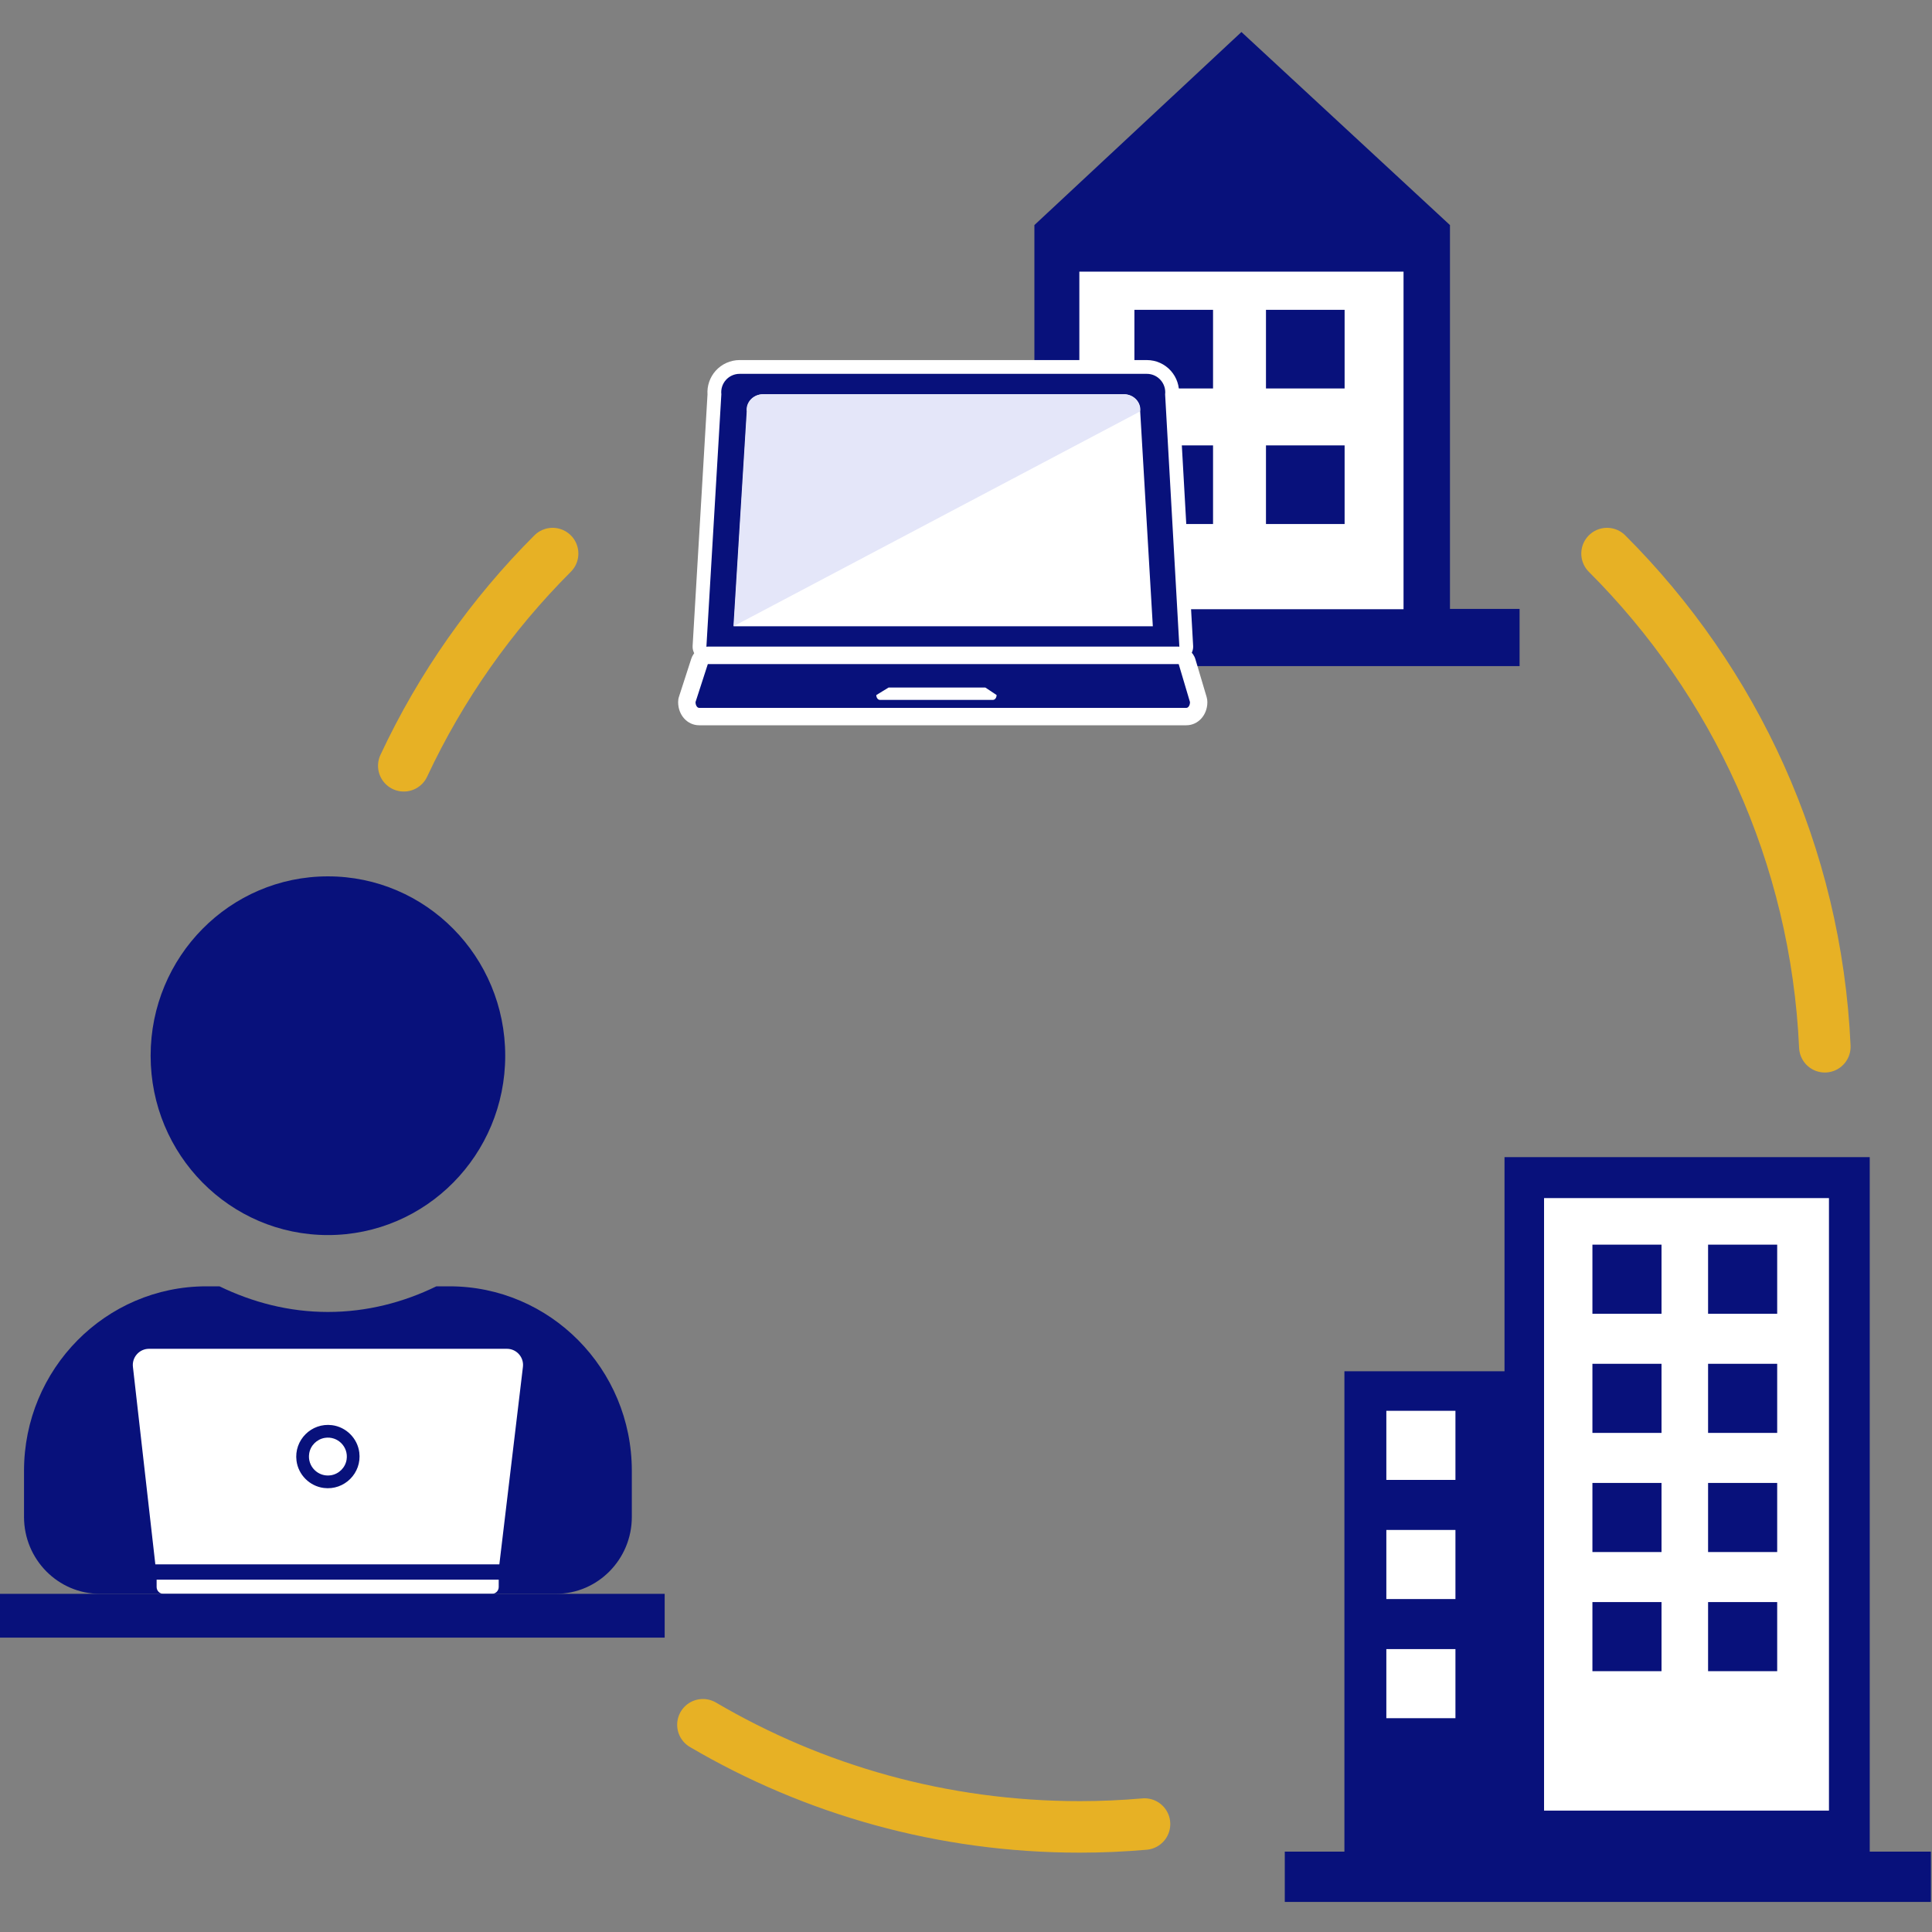 <?xml version="1.0" encoding="UTF-8"?>
<svg id="uuid-c7ab22c3-3446-4d5b-bf05-5c81b1721bee" data-name="Calque 1" xmlns="http://www.w3.org/2000/svg" viewBox="0 0 300 300">
  <rect x="0" y="0" width="300" height="300" fill="#808080" stroke="none"/>
  <g>
    <path d="m50.92,191.78c15.21,0,27.53-12.46,27.53-27.85s-12.31-27.85-27.53-27.85-27.53,12.46-27.53,27.85,12.31,27.85,27.53,27.85Zm18.88,7.96h-2.04c-5.11,2.49-10.79,3.98-16.84,3.98s-11.7-1.49-16.84-3.98h-2.04c-15.63,0-28.31,12.83-28.31,28.65v7.16c0,6.59,5.28,11.94,11.8,11.94h70.78c6.51,0,11.8-5.35,11.8-11.94v-7.16c0-15.82-12.68-28.65-28.31-28.65Z" fill="#08117b" stroke-width="0"/>
    <path d="m77.52,242.91H24.12l-3.48-30.67c-.17-1.49,1-2.8,2.5-2.8h55.57c1.51,0,2.67,1.32,2.49,2.81l-3.66,30.66Z" fill="#fff" fill-rule="evenodd" stroke-width="0"/>
    <path d="m24.32,245.29h53.12v1.14c0,.59-.48,1.06-1.06,1.06H25.38c-.59,0-1.06-.48-1.06-1.06v-1.14h0Z" fill="#fff" stroke-width="0"/>
    <rect y="247.49" width="103.21" height="6.8" fill="#08117b" stroke-width="0"/>
    <path d="m51.56,221.3c-3.2-.41-5.93,2.31-5.52,5.52.28,2.19,2.04,3.95,4.23,4.23,3.2.41,5.93-2.31,5.52-5.52-.28-2.19-2.04-3.95-4.23-4.23Zm-.18,7.78c-1.98.31-3.68-1.39-3.37-3.37.19-1.25,1.19-2.24,2.44-2.44,1.98-.31,3.68,1.39,3.37,3.37-.19,1.25-1.19,2.24-2.44,2.44Z" fill="#08117b" stroke-width="0"/>
  </g>
  <g>
    <polygon points="290.33 287.52 290.33 179.68 233.62 179.68 233.62 212.93 208.76 212.93 208.76 287.52 199.5 287.52 199.5 295.33 299.83 295.33 299.83 287.52 290.33 287.52" fill="#08117b" fill-rule="evenodd" stroke-width="0"/>
    <rect x="239.76" y="186.04" width="44.24" height="95.11" fill="#fff" stroke-width="0"/>
    <rect x="247.27" y="193.27" width="10.73" height="10.73" fill="#08117b" stroke-width="0"/>
    <rect x="265.23" y="193.27" width="10.73" height="10.73" fill="#08117b" stroke-width="0"/>
    <rect x="247.27" y="211.77" width="10.73" height="10.73" fill="#08117b" stroke-width="0"/>
    <rect x="265.23" y="211.77" width="10.73" height="10.73" fill="#08117b" stroke-width="0"/>
    <rect x="247.27" y="230.27" width="10.73" height="10.73" fill="#08117b" stroke-width="0"/>
    <rect x="215.27" y="219.07" width="10.73" height="10.73" fill="#fff" stroke-width="0"/>
    <rect x="215.27" y="237.57" width="10.73" height="10.73" fill="#fff" stroke-width="0"/>
    <rect x="215.27" y="256.07" width="10.73" height="10.73" fill="#fff" stroke-width="0"/>
    <rect x="265.23" y="230.27" width="10.73" height="10.73" fill="#08117b" stroke-width="0"/>
    <rect x="247.27" y="248.77" width="10.73" height="10.73" fill="#08117b" stroke-width="0"/>
    <rect x="265.23" y="248.77" width="10.73" height="10.73" fill="#08117b" stroke-width="0"/>
  </g>
  <g>
    <g>
      <polygon points="225.15 94.55 225.15 34.95 192.77 4.97 160.62 34.95 160.62 94.55 150.38 94.55 150.38 103.43 235.96 103.43 235.96 94.55 225.15 94.55" fill="#08117b" fill-rule="evenodd" stroke-width="0"/>
      <rect x="167.6" y="42.18" width="50.34" height="52.42" fill="#fff" stroke-width="0"/>
      <rect x="176.15" y="48.11" width="12.21" height="12.21" fill="#08117b" stroke-width="0"/>
      <rect x="196.58" y="48.11" width="12.21" height="12.21" fill="#08117b" stroke-width="0"/>
      <rect x="176.15" y="69.16" width="12.21" height="12.21" fill="#08117b" stroke-width="0"/>
      <rect x="196.58" y="69.16" width="12.21" height="12.21" fill="#08117b" stroke-width="0"/>
    </g>
    <g>
      <g>
        <path d="m109.69,101.48c-.29,0-.58-.12-.78-.34-.2-.21-.31-.5-.29-.8l2.32-39.1c-.09-1.08.26-2.15.98-2.96.74-.83,1.81-1.31,2.93-1.31h63.23c1.12,0,2.19.48,2.94,1.32.72.81,1.07,1.89.97,2.97l2.21,39.08c.02.29-.09.58-.29.8-.2.21-.48.34-.78.34h-73.44Z" fill="#08117b" fill-rule="evenodd" stroke-width="0"/>
        <path d="m178.08,58.05c1.71,0,3.04,1.5,2.84,3.2l2.21,39.17h-73.44l2.32-39.19c-.19-1.7,1.13-3.18,2.84-3.18h63.23m0-2.14h-63.23c-1.42,0-2.78.61-3.73,1.67-.9,1.01-1.35,2.34-1.26,3.68l-2.31,39.03c-.03.59.17,1.17.58,1.6.4.43.97.67,1.56.67h73.44c.59,0,1.15-.24,1.56-.67.4-.43.61-1,.58-1.59l-2.2-39.01c.1-1.35-.35-2.68-1.25-3.7-.95-1.07-2.31-1.68-3.74-1.68h0Z" fill="#fff" stroke-width="0"/>
      </g>
      <g>
        <path d="m108.58,111.27c-1.07,0-1.92-.99-1.92-2.25,0-.14.02-.28.07-.42l1.91-5.9c.18-.56.7-.93,1.28-.93h73.11c.6,0,1.12.39,1.29.96l1.75,5.89c.04.12.06.25.06.38,0,1.26-.84,2.25-1.92,2.25h-75.64Z" fill="#08117b" fill-rule="evenodd" stroke-width="0"/>
        <path d="m183.03,103.13l1.75,5.89c0,.5-.25.9-.57.9h-75.64c-.31,0-.57-.4-.57-.9l1.91-5.9h73.11m0-2.7h-73.11c-1.17,0-2.21.75-2.57,1.87l-1.91,5.9c-.09.27-.13.55-.13.83,0,2.02,1.43,3.6,3.27,3.6h75.64c1.83,0,3.27-1.58,3.27-3.6,0-.26-.04-.52-.11-.77l-1.75-5.89c-.34-1.14-1.39-1.93-2.59-1.93h0Z" fill="#fff" stroke-width="0"/>
      </g>
      <path d="m154.18,108.68h-17.54c-.31,0-.57-.34-.57-.75l1.91-1.17h15.02l1.75,1.16c0,.42-.25.76-.57.76Z" fill="#fff" fill-rule="evenodd" stroke-width="0"/>
      <path d="m179,97.25h-65.05l2.06-33.36c-.17-1.42,1-2.67,2.52-2.67h56.01c1.52,0,2.69,1.26,2.51,2.69l1.96,33.34Z" fill="#fff" fill-rule="evenodd" stroke-width="0"/>
      <path d="m113.89,97.25l2.06-33.36c-.17-1.42,1-2.67,2.52-2.67h56.01c1.52,0,2.69,1.26,2.51,2.69l-63.1,33.34Z" fill="#e4e6f9" fill-rule="evenodd" stroke-width="0"/>
    </g>
  </g>
  <path d="m283.36,162.54c-1.35-29.87-14.02-56.79-33.82-76.58" fill="none" fill-rule="evenodd" stroke="#e7b125" stroke-linecap="round" stroke-linejoin="round" stroke-width="8"/>
  <path d="m109.15,267.82c17.17,10.08,37.17,15.86,58.52,15.86,3.39,0,6.74-.15,10.05-.44" fill="none" fill-rule="evenodd" stroke="#e7b125" stroke-linecap="round" stroke-linejoin="round" stroke-width="8"/>
  <path d="m85.81,85.96c-9.5,9.49-17.35,20.64-23.11,32.95" fill="none" fill-rule="evenodd" stroke="#e7b125" stroke-linecap="round" stroke-linejoin="round" stroke-width="8"/>
</svg>